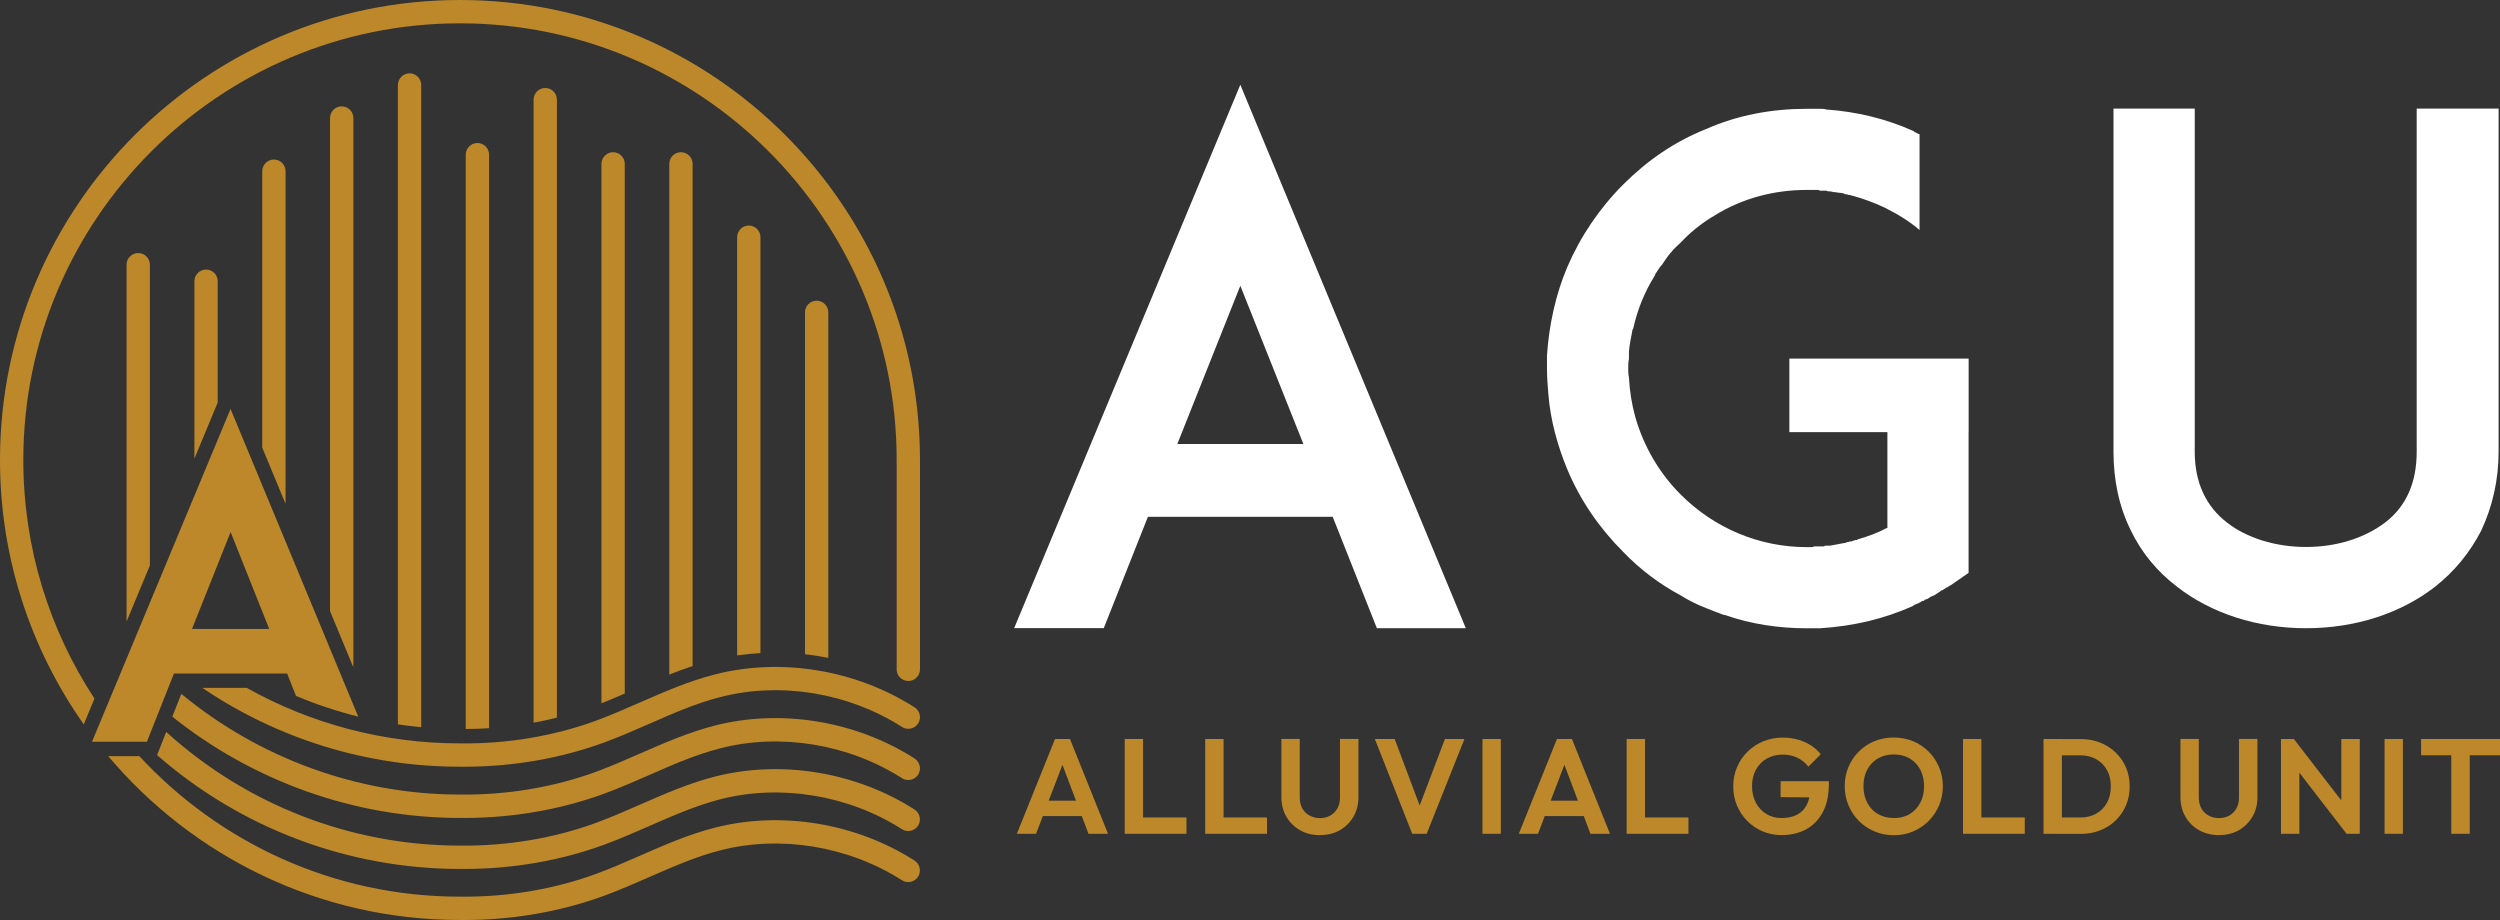<?xml version="1.0" encoding="UTF-8"?>
<svg id="Layer_2" data-name="Layer 2" xmlns="http://www.w3.org/2000/svg" viewBox="0 0 448.05 164.89">
  <rect x="0" y="0" width="448.05" height="164.89" fill="#333333" stroke="none"/>
  <defs>
    <style>
      .cls-1 {
        fill: #bc882a;
      }

      .cls-1, .cls-2 {
        stroke-width: 0px;
      }

      .cls-2 {
        fill: #fff;
      }
    </style>
  </defs>
  <g id="Layer_2-2" data-name="Layer 2">
    <g>
      <g>
        <path class="cls-1" d="M163.91,126.77c-10.56-6.75-23.96-8.95-35.86-5.88-4.67,1.2-9.09,3.14-13.37,5.01-2.55,1.12-5.18,2.27-7.8,3.24-7.6,2.79-16.03,4.2-24.45,4.09-13.59,0-26.69-3.49-38.21-9.95h-7.96c13.48,9.13,29.47,14.13,46.15,14.13.31,0,.63,0,.94,0,8.58,0,17.19-1.5,24.98-4.36,2.74-1.01,5.43-2.19,8.04-3.33,4.31-1.89,8.39-3.68,12.73-4.79,10.79-2.78,22.97-.78,32.56,5.36.97.62,2.27.34,2.89-.64.62-.97.34-2.27-.64-2.89Z"/>
        <path class="cls-1" d="M163.91,135.93c-10.56-6.74-23.97-8.94-35.86-5.88-4.67,1.2-9.09,3.14-13.37,5.01-2.55,1.12-5.18,2.27-7.8,3.24-7.61,2.79-16.05,4.21-24.45,4.1-18.33,0-36.01-6.54-49.93-18.04l-1.62,4.08c14.49,11.58,32.69,18.15,51.52,18.15.31,0,.63,0,.94,0,8.57,0,17.18-1.5,24.98-4.36,2.74-1.01,5.43-2.19,8.04-3.33,4.31-1.89,8.39-3.68,12.73-4.79,10.79-2.77,22.96-.77,32.57,5.36.97.62,2.27.34,2.89-.64.62-.97.33-2.27-.64-2.89Z"/>
        <path class="cls-1" d="M163.91,145.08c-10.56-6.74-23.97-8.94-35.86-5.88-4.66,1.2-9.07,3.13-13.33,5-2.56,1.12-5.21,2.28-7.84,3.25-7.59,2.79-16.05,4.2-24.45,4.1-19.65,0-38.37-7.41-52.64-20.37l-1.64,4.15c14.87,13,34.11,20.4,54.25,20.4.31,0,.63,0,.94,0,8.58,0,17.2-1.5,24.98-4.36,2.75-1.01,5.46-2.2,8.07-3.34,4.3-1.88,8.36-3.66,12.69-4.78,10.79-2.77,22.96-.77,32.57,5.36.97.62,2.27.34,2.89-.64.62-.97.33-2.27-.64-2.89Z"/>
        <g>
          <path class="cls-1" d="M163.91,154.23c-10.56-6.74-23.97-8.94-35.86-5.88-4.66,1.2-9.07,3.13-13.33,5-2.56,1.12-5.21,2.28-7.84,3.25-7.59,2.79-16.05,4.2-24.45,4.1-22.69,0-43.15-9.71-57.46-25.19h-5.58c15.13,17.95,37.76,29.37,63.01,29.37.31,0,.63,0,.94,0,8.58,0,17.2-1.5,24.98-4.36,2.75-1.01,5.46-2.2,8.07-3.34,4.3-1.88,8.36-3.67,12.69-4.78,10.79-2.77,22.96-.77,32.57,5.36.97.62,2.27.34,2.89-.64.62-.97.33-2.27-.64-2.89Z"/>
          <path class="cls-1" d="M82.44,0C36.98,0,0,36.98,0,82.44c0,17.62,5.56,33.96,15.01,47.38l1.92-4.62c-8.06-12.3-12.75-26.99-12.75-42.76C4.18,39.29,39.29,4.18,82.44,4.18s78.26,35.11,78.26,78.26v37.52c0,1.16.94,2.09,2.09,2.09s2.09-.94,2.09-2.09v-37.52C164.88,36.98,127.9,0,82.44,0Z"/>
        </g>
        <path class="cls-1" d="M53.06,124.73c3.61,1.52,7.34,2.75,11.14,3.7l-22.88-55.14-24.83,59.64h9.84l4.84-12.22h20.29l1.59,4.02ZM34.41,112.72l6.92-17.37,6.92,17.37h-13.83Z"/>
        <g>
          <path class="cls-1" d="M148.45,117.91v-61.93c0-1.16-.94-2.09-2.09-2.09s-2.09.94-2.09,2.09v61.28c1.4.15,2.8.38,4.18.65Z"/>
          <path class="cls-1" d="M124.13,119.37V29.37c0-1.16-.94-2.09-2.09-2.09s-2.09.94-2.09,2.09v91.52c1.37-.54,2.76-1.05,4.18-1.52Z"/>
          <path class="cls-1" d="M111.97,124.28V29.37c0-1.16-.94-2.09-2.09-2.09s-2.09.94-2.09,2.09v96.67c1.4-.55,2.8-1.15,4.18-1.75Z"/>
          <path class="cls-1" d="M136.29,117.05V42.51c0-1.16-.94-2.09-2.09-2.09s-2.09.94-2.09,2.09v74.95c1.38-.2,2.78-.33,4.18-.41Z"/>
          <path class="cls-1" d="M75.49,130.34V15.23c0-1.16-.94-2.09-2.09-2.09s-2.09.94-2.09,2.09v114.59c1.39.21,2.78.38,4.18.51Z"/>
          <path class="cls-1" d="M99.81,128.62V17.86c0-1.16-.94-2.09-2.09-2.09s-2.09.94-2.09,2.09v111.66c1.41-.26,2.81-.56,4.18-.91Z"/>
          <path class="cls-1" d="M87.65,130.51V27.72c0-1.16-.94-2.09-2.09-2.09s-2.09.94-2.09,2.09v102.93c1.4,0,2.79-.05,4.18-.14Z"/>
        </g>
        <g>
          <path class="cls-1" d="M51.18,90.31V30.68c0-1.16-.94-2.09-2.09-2.09s-2.09.94-2.09,2.09v49.55l4.18,10.08Z"/>
          <path class="cls-1" d="M63.33,119.61V21.15c0-1.16-.94-2.09-2.09-2.09s-2.09.94-2.09,2.09v88.38l4.18,10.08Z"/>
          <path class="cls-1" d="M39.02,72.14v-21.74c0-1.16-.94-2.09-2.09-2.09s-2.09.94-2.09,2.09v31.79l4.18-10.05Z"/>
          <path class="cls-1" d="M26.86,101.35v-53.91c0-1.16-.94-2.09-2.09-2.09s-2.09.94-2.09,2.09v63.96l4.18-10.05Z"/>
        </g>
      </g>
      <g>
        <g>
          <path class="cls-2" d="M238.86,92.62h-33.13l-7.91,19.95h-16.06L222.29,15.19l40.41,97.39h-15.94l-7.91-19.95ZM233.59,79.57l-11.3-28.36-11.29,28.36h22.59Z"/>
          <path class="cls-2" d="M352.81,77.44v25.23l-3.26,2.26q-.13,0-.25.13c-.13.13-.38.25-.5.25-.13.13-.25.25-.38.25-.13.13-.25.25-.5.25-.13.13-.25.25-.5.38-.13.13-.25.13-.38.25s-.25.13-.38.25c-.25.13-.38.13-.63.25-.13.13-.25.13-.38.25-.13.13-.38.25-.63.25q-.13.13-.25.25h-.25c-.13.13-.38.25-.63.38-.25.13-.63.25-.88.38l-.13.13c-5.27,2.38-10.79,3.64-16.69,4.02h-2.38c-5.02,0-10.04-.75-14.68-2.38h-.13c-.5-.13-.88-.38-1.38-.5-.63-.25-1.26-.5-1.88-.75-1.63-.63-3.14-1.38-4.52-2.26-3.77-2.01-7.28-4.64-10.29-7.78-4.27-4.27-7.66-9.16-10.04-14.81-1.76-4.27-3.01-8.79-3.39-13.43-.13-1.51-.25-3.14-.25-4.64v-2.38c.38-5.4,1.51-10.79,3.64-15.81,2.38-5.52,5.77-10.54,10.04-14.81,4.27-4.27,9.16-7.66,14.81-9.91,5.65-2.51,11.8-3.64,18.07-3.64h2.38c.38,0,.75,0,1.13.13,5.4.38,10.67,1.63,15.69,3.89,0,0,0,.13.13.13.25.13.5.25.75.38h.13v17.19c-1.88-1.63-4.02-2.89-6.27-4.02-1.88-.88-3.89-1.63-5.77-2.13-.13,0-.25,0-.38-.13h-.38c-.13-.13-.25-.13-.5-.13,0,0-.13,0-.25-.13-.5-.13-1.13-.13-1.63-.25h-.25c-.13,0-.38-.13-.5-.13h-.25c-.13,0-.38,0-.5-.13h-1.13c-.13,0-.25-.13-.38-.13h-2.01c-5.9,0-11.55,1.51-16.44,4.52-.13.13-.38.25-.63.38-2.01,1.26-3.89,2.76-5.52,4.52-.5.5-1.13,1-1.63,1.63,0,0,0,.13-.13.13-.63.75-1.13,1.51-1.63,2.26-.13.13-.25.25-.25.25-.25.38-.5.75-.75,1.13-.13.13-.25.38-.25.5-1.88,3.01-3.14,6.15-3.89,9.54q-.13.13-.13.25c-.25,1.26-.5,2.51-.63,3.77v1.38c-.13.63-.13,1.13-.13,1.76,0,.5,0,1,.13,1.63.13,2.38.5,4.77,1.13,7.03,1.51,5.27,4.27,10.04,8.16,13.93,6.02,6.02,14.06,9.41,22.59,9.41h.88c.13,0,.25,0,.38-.13h1.88c0-.13.13-.13.25-.13h.75c.88-.13,1.88-.38,2.76-.5q.13,0,.25-.13c.13,0,.38,0,.5-.13h.38c.13-.13.25-.13.38-.13.13-.13.38-.13.5-.13s.25-.13.25-.13c1.76-.5,3.51-1.13,5.15-2.01h.13v-17.19h-17.57v-13.18h32.13v13.18Z"/>
          <path class="cls-2" d="M390.2,105.17c-3.64-2.76-6.4-6.15-8.28-10.04-2.13-4.27-3.14-9.04-3.14-14.18V19.46h14.56v61.5c0,5.52,2.01,9.79,5.77,12.68,3.51,2.76,8.66,4.39,14.18,4.39s10.54-1.63,14.18-4.39c3.77-2.89,5.65-7.15,5.65-12.68V19.46h14.68v61.5c0,5.15-1.13,9.92-3.14,14.18-2.01,3.89-4.77,7.28-8.28,10.04-6.15,4.77-14.31,7.41-23.09,7.41s-16.94-2.64-23.09-7.41Z"/>
        </g>
        <g>
          <path class="cls-1" d="M182.24,149.43l6.84-16.99h2.68l6.82,16.99h-3.5l-5.27-13.95h1.21l-5.34,13.95h-3.43ZM185.86,146.26v-2.76h9.14v2.76h-9.14Z"/>
          <path class="cls-1" d="M201.57,149.43v-16.99h3.29v16.99h-3.29ZM203.99,149.43v-2.92h8.65v2.92h-8.65Z"/>
          <path class="cls-1" d="M216,149.43v-16.99h3.29v16.99h-3.29ZM218.42,149.43v-2.92h8.65v2.92h-8.65Z"/>
          <path class="cls-1" d="M236.55,149.67c-1.34,0-2.53-.29-3.56-.88s-1.86-1.4-2.45-2.43c-.6-1.03-.89-2.2-.89-3.51v-10.42h3.29v10.51c0,.76.16,1.41.47,1.96.31.55.75.97,1.31,1.27s1.17.45,1.85.45,1.31-.15,1.84-.45.95-.72,1.27-1.27c.31-.55.47-1.19.47-1.93v-10.54h3.31v10.44c0,1.31-.3,2.47-.89,3.49-.6,1.02-1.41,1.83-2.43,2.42-1.02.59-2.21.88-3.56.88Z"/>
          <path class="cls-1" d="M253.1,149.43l-6.7-16.99h3.55l5.17,13.75h-1.38l5.22-13.75h3.5l-6.77,16.99h-2.61Z"/>
          <path class="cls-1" d="M265.69,149.43v-16.99h3.29v16.99h-3.29Z"/>
          <path class="cls-1" d="M272.2,149.43l6.84-16.99h2.68l6.82,16.99h-3.5l-5.27-13.95h1.21l-5.34,13.95h-3.43ZM275.82,146.26v-2.76h9.14v2.76h-9.14Z"/>
          <path class="cls-1" d="M291.53,149.43v-16.99h3.29v16.99h-3.29ZM293.95,149.43v-2.92h8.65v2.92h-8.65Z"/>
          <path class="cls-1" d="M319.33,149.67c-1.21,0-2.34-.22-3.4-.66-1.06-.44-1.98-1.07-2.78-1.87-.8-.81-1.42-1.74-1.86-2.79-.44-1.06-.66-2.2-.66-3.42s.23-2.39.68-3.44c.45-1.06,1.08-1.98,1.89-2.78.81-.8,1.75-1.42,2.83-1.86s2.25-.66,3.5-.66c1.4,0,2.69.26,3.87.78,1.18.52,2.15,1.26,2.92,2.21l-2.22,2.22c-.53-.69-1.19-1.22-1.98-1.6-.79-.37-1.66-.56-2.61-.56-1.08,0-2.03.24-2.86.71s-1.48,1.14-1.95,1.98c-.47.85-.7,1.83-.7,2.96s.23,2.12.69,2.98c.46.86,1.09,1.53,1.89,2.02s1.71.72,2.74.72,1.97-.2,2.73-.59c.76-.4,1.34-.98,1.74-1.74.4-.76.6-1.7.6-2.82l2.15,1.47-7.42-.07v-2.85h8.65v.46c0,2.03-.36,3.73-1.09,5.09-.73,1.36-1.72,2.39-2.99,3.07-1.26.69-2.72,1.03-4.36,1.03Z"/>
          <path class="cls-1" d="M339.43,149.69c-1.24,0-2.4-.23-3.47-.68-1.07-.45-2.01-1.08-2.8-1.87-.8-.8-1.42-1.73-1.87-2.8-.45-1.07-.68-2.22-.68-3.44s.22-2.36.66-3.42c.44-1.06,1.06-1.98,1.86-2.78s1.73-1.42,2.79-1.86,2.22-.66,3.46-.66,2.42.22,3.48.66c1.06.44,1.99,1.06,2.79,1.86.8.8,1.42,1.73,1.87,2.79.45,1.06.68,2.21.68,3.43s-.23,2.37-.68,3.43c-.45,1.06-1.08,1.99-1.87,2.79-.8.8-1.72,1.42-2.78,1.87s-2.2.68-3.44.68ZM339.39,146.62c1.09,0,2.05-.24,2.85-.72.81-.48,1.44-1.15,1.9-2.01.46-.85.69-1.85.69-3,0-.84-.13-1.6-.39-2.3-.26-.69-.63-1.29-1.11-1.8s-1.06-.9-1.72-1.17-1.4-.41-2.22-.41c-1.06,0-2,.24-2.82.71-.81.48-1.45,1.14-1.91,1.99-.46.85-.69,1.85-.69,2.97,0,.85.13,1.64.4,2.34.27.71.64,1.31,1.11,1.81s1.05.89,1.72,1.16c.67.27,1.4.41,2.19.41Z"/>
          <path class="cls-1" d="M351.81,149.43v-16.99h3.29v16.99h-3.29ZM354.23,149.43v-2.92h8.65v2.92h-8.65Z"/>
          <path class="cls-1" d="M366.24,149.43v-16.99h3.29v16.99h-3.29ZM368.48,149.43v-2.92h4.33c1.1,0,2.05-.23,2.88-.69.82-.46,1.46-1.11,1.92-1.95.46-.84.69-1.83.69-2.97s-.23-2.08-.7-2.91c-.47-.83-1.11-1.47-1.93-1.93-.82-.46-1.77-.69-2.85-.69h-4.4v-2.92h4.45c1.26,0,2.42.21,3.49.63,1.07.42,2.01,1.01,2.8,1.78.8.77,1.42,1.66,1.86,2.69.44,1.03.66,2.16.66,3.38s-.22,2.36-.66,3.4c-.44,1.04-1.06,1.94-1.85,2.71-.79.77-1.72,1.36-2.79,1.78-1.07.42-2.23.63-3.47.63h-4.42Z"/>
          <path class="cls-1" d="M397.68,149.67c-1.34,0-2.52-.29-3.56-.88s-1.86-1.4-2.45-2.43c-.6-1.03-.89-2.2-.89-3.51v-10.42h3.29v10.51c0,.76.16,1.41.47,1.96.31.55.75.97,1.3,1.27.56.3,1.17.45,1.85.45s1.31-.15,1.84-.45c.53-.3.96-.72,1.27-1.27.31-.55.47-1.19.47-1.93v-10.54h3.31v10.44c0,1.31-.3,2.47-.89,3.49-.6,1.02-1.41,1.83-2.43,2.42-1.02.59-2.21.88-3.57.88Z"/>
          <path class="cls-1" d="M408.8,149.43v-16.99h2.3l.99,3.29v13.7h-3.29ZM420.55,149.43l-10.08-13.05.63-3.94,10.08,13.05-.63,3.94ZM420.55,149.43l-.94-3.19v-13.8h3.31v16.99h-2.37Z"/>
          <path class="cls-1" d="M427.36,149.43v-16.99h3.29v16.99h-3.29Z"/>
          <path class="cls-1" d="M433.91,135.36v-2.92h14.14v2.92h-14.14ZM439.32,149.43v-16.63h3.31v16.63h-3.31Z"/>
        </g>
      </g>
    </g>
  </g>
</svg>